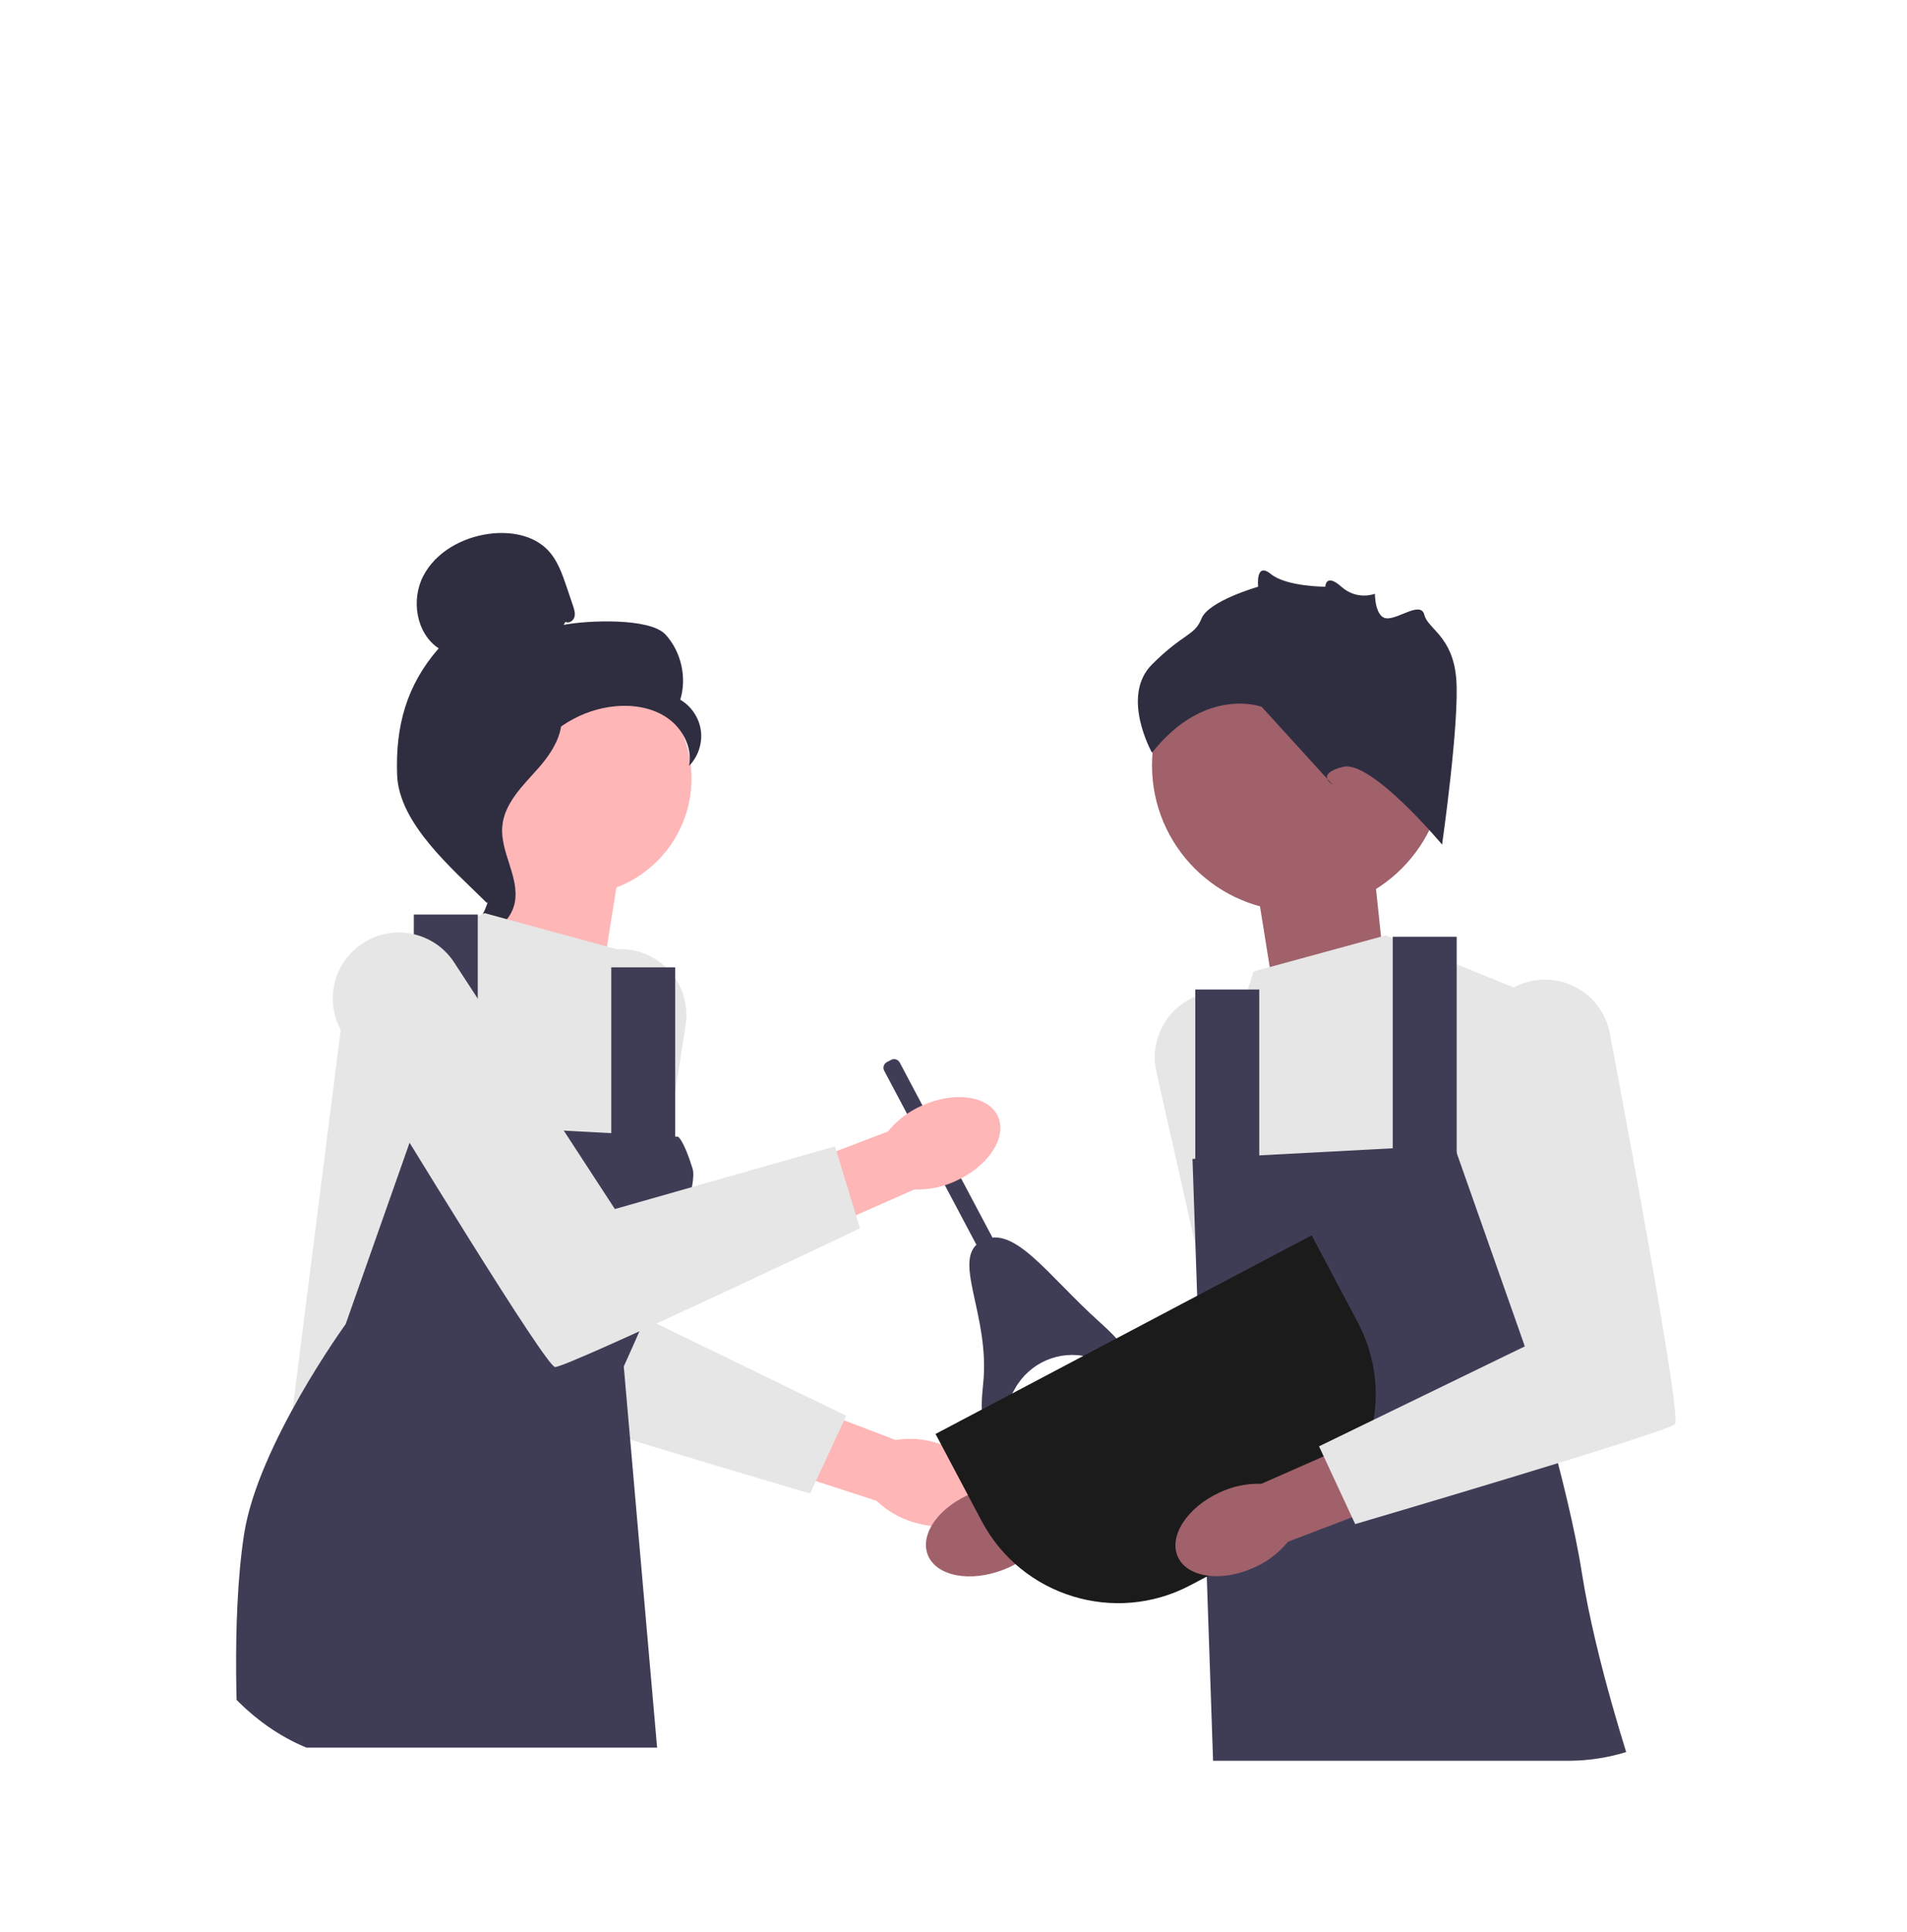 <?xml version="1.0" encoding="UTF-8"?> <svg xmlns="http://www.w3.org/2000/svg" width="310" height="314" viewBox="0 0 310 314" fill="none"><g filter="url(#filter0_d_1_19)"><g clip-path="url(#clip0_1_19)"><g filter="url(#filter1_d_1_19)"><rect x="28.382" y="23.616" width="254" height="254" rx="32" fill="white"></rect></g><g clip-path="url(#clip1_1_19)"><path d="M152.467 230.551C158.037 232.286 161.656 236.561 160.549 240.099C159.443 243.638 154.031 245.099 148.458 243.363C146.223 242.7 144.179 241.512 142.498 239.899L118.989 232.252L122.819 221.316L145.588 230.016C147.891 229.644 150.25 229.827 152.467 230.551Z" fill="#FFB6B6"></path><path d="M102.104 150.311C96.498 149.648 91.337 153.43 90.293 158.967C86.568 178.718 78.657 221.428 79.699 222.468C81.055 223.822 131.689 238.714 131.689 238.714L137.566 226.078L104.112 209.832L111.449 162.593C112.38 156.596 108.141 151.025 102.104 150.311Z" fill="#E6E6E6"></path><path d="M163.105 251.095C157.669 253.214 152.168 252.133 150.818 248.68C149.467 245.227 152.779 240.711 158.216 238.591C160.377 237.715 162.716 237.368 165.038 237.579L188.181 228.89L192.034 239.818L168.81 247.223C167.246 248.95 165.289 250.278 163.105 251.095Z" fill="#A0616A"></path><path d="M196.479 157.302C202.027 156.265 207.432 159.692 208.846 165.147C213.892 184.603 224.66 226.686 223.691 227.793C222.429 229.235 172.912 247.49 172.912 247.49L166.198 235.277L198.483 216.823L187.982 170.184C186.649 164.263 190.504 158.419 196.479 157.302Z" fill="#E6E6E6"></path><path d="M98.133 153.148L100.89 135.945L82.278 128.376L79.52 154.524L98.133 153.148Z" fill="#FFB6B6"></path><path d="M206.837 155.856L204.08 138.653L222.692 131.084L225.45 157.232L206.837 155.856Z" fill="#A0616A"></path><path d="M93.429 141.475C103.912 141.475 112.409 132.993 112.409 122.529C112.409 112.066 103.912 103.583 93.429 103.583C82.947 103.583 74.449 112.066 74.449 122.529C74.449 132.993 82.947 141.475 93.429 141.475Z" fill="#FFB6B6"></path><path d="M91.914 97.058C92.464 97.377 93.199 96.893 93.375 96.283C93.552 95.673 93.346 95.026 93.143 94.424L92.119 91.397C91.392 89.249 90.622 87.027 89.049 85.392C86.674 82.926 82.901 82.298 79.505 82.753C75.143 83.337 70.84 85.694 68.811 89.593C66.783 93.492 67.647 98.932 71.311 101.364C66.088 107.34 64.268 113.999 64.555 121.925C64.843 129.85 73.495 137.143 79.137 142.726C80.397 141.964 81.542 138.391 80.85 137.093C80.157 135.795 81.149 134.291 80.291 133.095C79.433 131.9 78.715 133.804 79.583 132.615C80.13 131.865 77.994 130.139 78.807 129.69C82.743 127.518 84.052 122.621 86.524 118.871C89.506 114.348 94.609 111.284 100.009 110.776C102.984 110.496 106.126 111.003 108.565 112.727C111.003 114.451 112.582 117.532 112.017 120.461C113.481 118.977 114.21 116.801 113.935 114.736C113.66 112.671 112.387 110.762 110.585 109.711C111.681 106.094 110.742 101.934 108.199 99.135C105.656 96.336 95.34 96.813 91.627 97.549" fill="#2F2E41"></path><path d="M91.337 110.886C86.42 111.416 82.87 115.668 79.871 119.594C78.143 121.857 76.333 124.357 76.377 127.202C76.421 130.079 78.347 132.546 79.268 135.272C80.773 139.728 79.306 145.03 75.723 148.083C79.264 148.754 83.091 146.104 83.702 142.559C84.414 138.432 81.28 134.45 81.651 130.279C81.978 126.604 84.879 123.776 87.345 121.028C89.811 118.281 92.128 114.635 90.993 111.124" fill="#2F2E41"></path><path d="M100.284 150.264L78.795 144.397L56.643 153.423L47.149 228.335L101.4 230.14V218.056C101.4 218.056 110.893 206.222 109.085 189.073L107.277 171.925L100.284 150.264Z" fill="#E6E6E6"></path><path d="M110.215 180.725L67.719 178.468L56.191 211.186C56.191 211.186 41.95 230.816 39.689 245.257C37.429 259.698 38.785 280.006 38.785 280.006H106.819L101.399 218.056C101.399 218.056 114.052 190.653 112.586 185.914C111.119 181.176 110.215 180.725 110.215 180.725Z" fill="#3F3D56"></path><path d="M77.665 144.622H67.267V182.981H77.665V144.622Z" fill="#3F3D56"></path><path d="M109.763 153.197H99.365V184.786H109.763V153.197Z" fill="#3F3D56"></path><path d="M203.783 153.874L225.271 148.007L247.424 157.033L256.917 231.945L202.667 233.75V221.667C202.667 221.667 197.117 209.313 202.441 192.909C207.64 176.889 196.79 175.535 196.79 175.535L203.783 153.874Z" fill="#E6E6E6"></path><path d="M193.85 184.335L236.347 182.079L247.875 214.796C247.875 214.796 254.882 237.134 257.143 251.575C259.403 266.016 265.28 283.616 265.28 283.616H197.246L195.207 224.047L193.85 184.335Z" fill="#3F3D56"></path><path d="M236.799 148.233H226.401V186.591H236.799V148.233Z" fill="#3F3D56"></path><path d="M204.701 156.807H194.303V188.397H204.701V156.807Z" fill="#3F3D56"></path><path d="M211.04 144.108C224.169 144.108 234.812 133.484 234.812 120.379C234.812 107.274 224.169 96.65 211.04 96.65C197.911 96.65 187.268 107.274 187.268 120.379C187.268 133.484 197.911 144.108 211.04 144.108Z" fill="#A0616A"></path><path d="M234.423 133.251C234.423 133.251 222.922 119.475 218.322 120.623C213.721 121.771 216.597 123.493 216.597 123.493L205.095 110.864C205.095 110.864 195.895 107.42 187.269 118.327C187.269 118.327 182.093 109.142 187.269 103.976C192.444 98.81 194.169 99.384 195.32 96.514C196.47 93.644 204.52 91.348 204.52 91.348C204.52 91.348 204.059 87.216 206.59 89.282C209.121 91.348 215.442 91.348 215.442 91.348C215.442 91.348 215.478 89.052 218.05 91.348C220.622 93.644 223.497 92.496 223.497 92.496C223.497 92.496 223.497 96.469 225.51 96.491C227.523 96.514 230.973 93.644 231.548 95.94C232.123 98.236 236.148 99.384 236.723 106.272C237.299 113.161 234.423 133.251 234.423 133.251Z" fill="#2F2E41"></path><path d="M146.258 168.669L164.663 203.4L162.14 204.733L143.735 170.001C143.468 169.497 143.661 168.871 144.166 168.604L144.859 168.239C145.364 167.972 145.991 168.165 146.258 168.669Z" fill="#3F3D56"></path><path d="M176.921 216.526C172.238 215.321 167.34 217.455 164.99 221.674C162.048 226.957 158.686 231.29 159.812 220.962C161.051 209.591 154.368 200.407 159.62 197.634C164.872 194.86 170.295 203.288 178.831 210.919C186.742 217.991 182.18 217.88 176.921 216.526Z" fill="#3F3D56"></path><path d="M149.818 175.695C155.126 173.276 160.679 174.049 162.221 177.421C163.763 180.793 160.71 185.487 155.399 187.907C153.291 188.902 150.975 189.379 148.645 189.298L126.025 199.265L121.565 188.57L144.338 179.879C145.804 178.068 147.683 176.633 149.818 175.695Z" fill="#FFB6B6"></path><path d="M58.664 149.494C54.047 152.735 52.732 158.989 55.656 163.809C66.088 180.998 88.753 218.074 90.224 218.155C92.139 218.259 139.803 195.616 139.803 195.616L135.731 182.291L99.956 192.481L73.835 152.414C70.519 147.328 63.637 146.003 58.664 149.494Z" fill="#E6E6E6"></path><path d="M152.079 229.034L213.221 196.75L220.727 210.913C227.201 223.131 222.52 238.297 210.281 244.76L193.492 253.625C181.252 260.088 166.059 255.415 159.585 243.198L152.079 229.034Z" fill="#1B1B1B"></path><path d="M203.88 250.735C198.573 253.156 193.019 252.383 191.477 249.011C189.935 245.639 192.987 240.945 198.297 238.525C200.405 237.529 202.721 237.052 205.051 237.133L227.67 227.162L232.131 237.857L209.359 246.551C207.894 248.362 206.015 249.797 203.88 250.735Z" fill="#A0616A"></path><path d="M249.883 155.275C255.489 154.612 260.65 158.394 261.694 163.931C265.419 183.682 273.33 226.392 272.288 227.432C270.932 228.786 220.298 243.678 220.298 243.678L214.421 231.042L247.875 214.796L240.538 167.557C239.607 161.56 243.846 155.989 249.883 155.275Z" fill="#E6E6E6"></path></g></g></g><defs><filter id="filter0_d_1_19" x="0.982" y="0.216" width="313.324" height="313.324" filterUnits="userSpaceOnUse" color-interpolation-filters="sRGB"><feFlood flood-opacity="0" result="BackgroundImageFix"></feFlood><feColorMatrix in="SourceAlpha" type="matrix" values="0 0 0 0 0 0 0 0 0 0 0 0 0 0 0 0 0 0 127 0" result="hardAlpha"></feColorMatrix><feOffset dy="4"></feOffset><feGaussianBlur stdDeviation="13.7"></feGaussianBlur><feComposite in2="hardAlpha" operator="out"></feComposite><feColorMatrix type="matrix" values="0 0 0 0 0 0 0 0 0 0 0 0 0 0 0 0 0 0 0.06 0"></feColorMatrix><feBlend mode="normal" in2="BackgroundImageFix" result="effect1_dropShadow_1_19"></feBlend><feBlend mode="normal" in="SourceGraphic" in2="effect1_dropShadow_1_19" result="shape"></feBlend></filter><filter id="filter1_d_1_19" x="0.982" y="0.216" width="308.8" height="308.8" filterUnits="userSpaceOnUse" color-interpolation-filters="sRGB"><feFlood flood-opacity="0" result="BackgroundImageFix"></feFlood><feColorMatrix in="SourceAlpha" type="matrix" values="0 0 0 0 0 0 0 0 0 0 0 0 0 0 0 0 0 0 127 0" result="hardAlpha"></feColorMatrix><feOffset dy="4"></feOffset><feGaussianBlur stdDeviation="13.7"></feGaussianBlur><feComposite in2="hardAlpha" operator="out"></feComposite><feColorMatrix type="matrix" values="0 0 0 0 0 0 0 0 0 0 0 0 0 0 0 0 0 0 0.06 0"></feColorMatrix><feBlend mode="normal" in2="BackgroundImageFix" result="effect1_dropShadow_1_19"></feBlend><feBlend mode="normal" in="SourceGraphic" in2="effect1_dropShadow_1_19" result="shape"></feBlend></filter><clipPath id="clip0_1_19"><rect x="28.382" y="23.616" width="258.524" height="258.524" rx="32" fill="white"></rect></clipPath><clipPath id="clip1_1_19"><rect width="234" height="201" fill="white" transform="translate(38.382 82.616)"></rect></clipPath></defs></svg> 